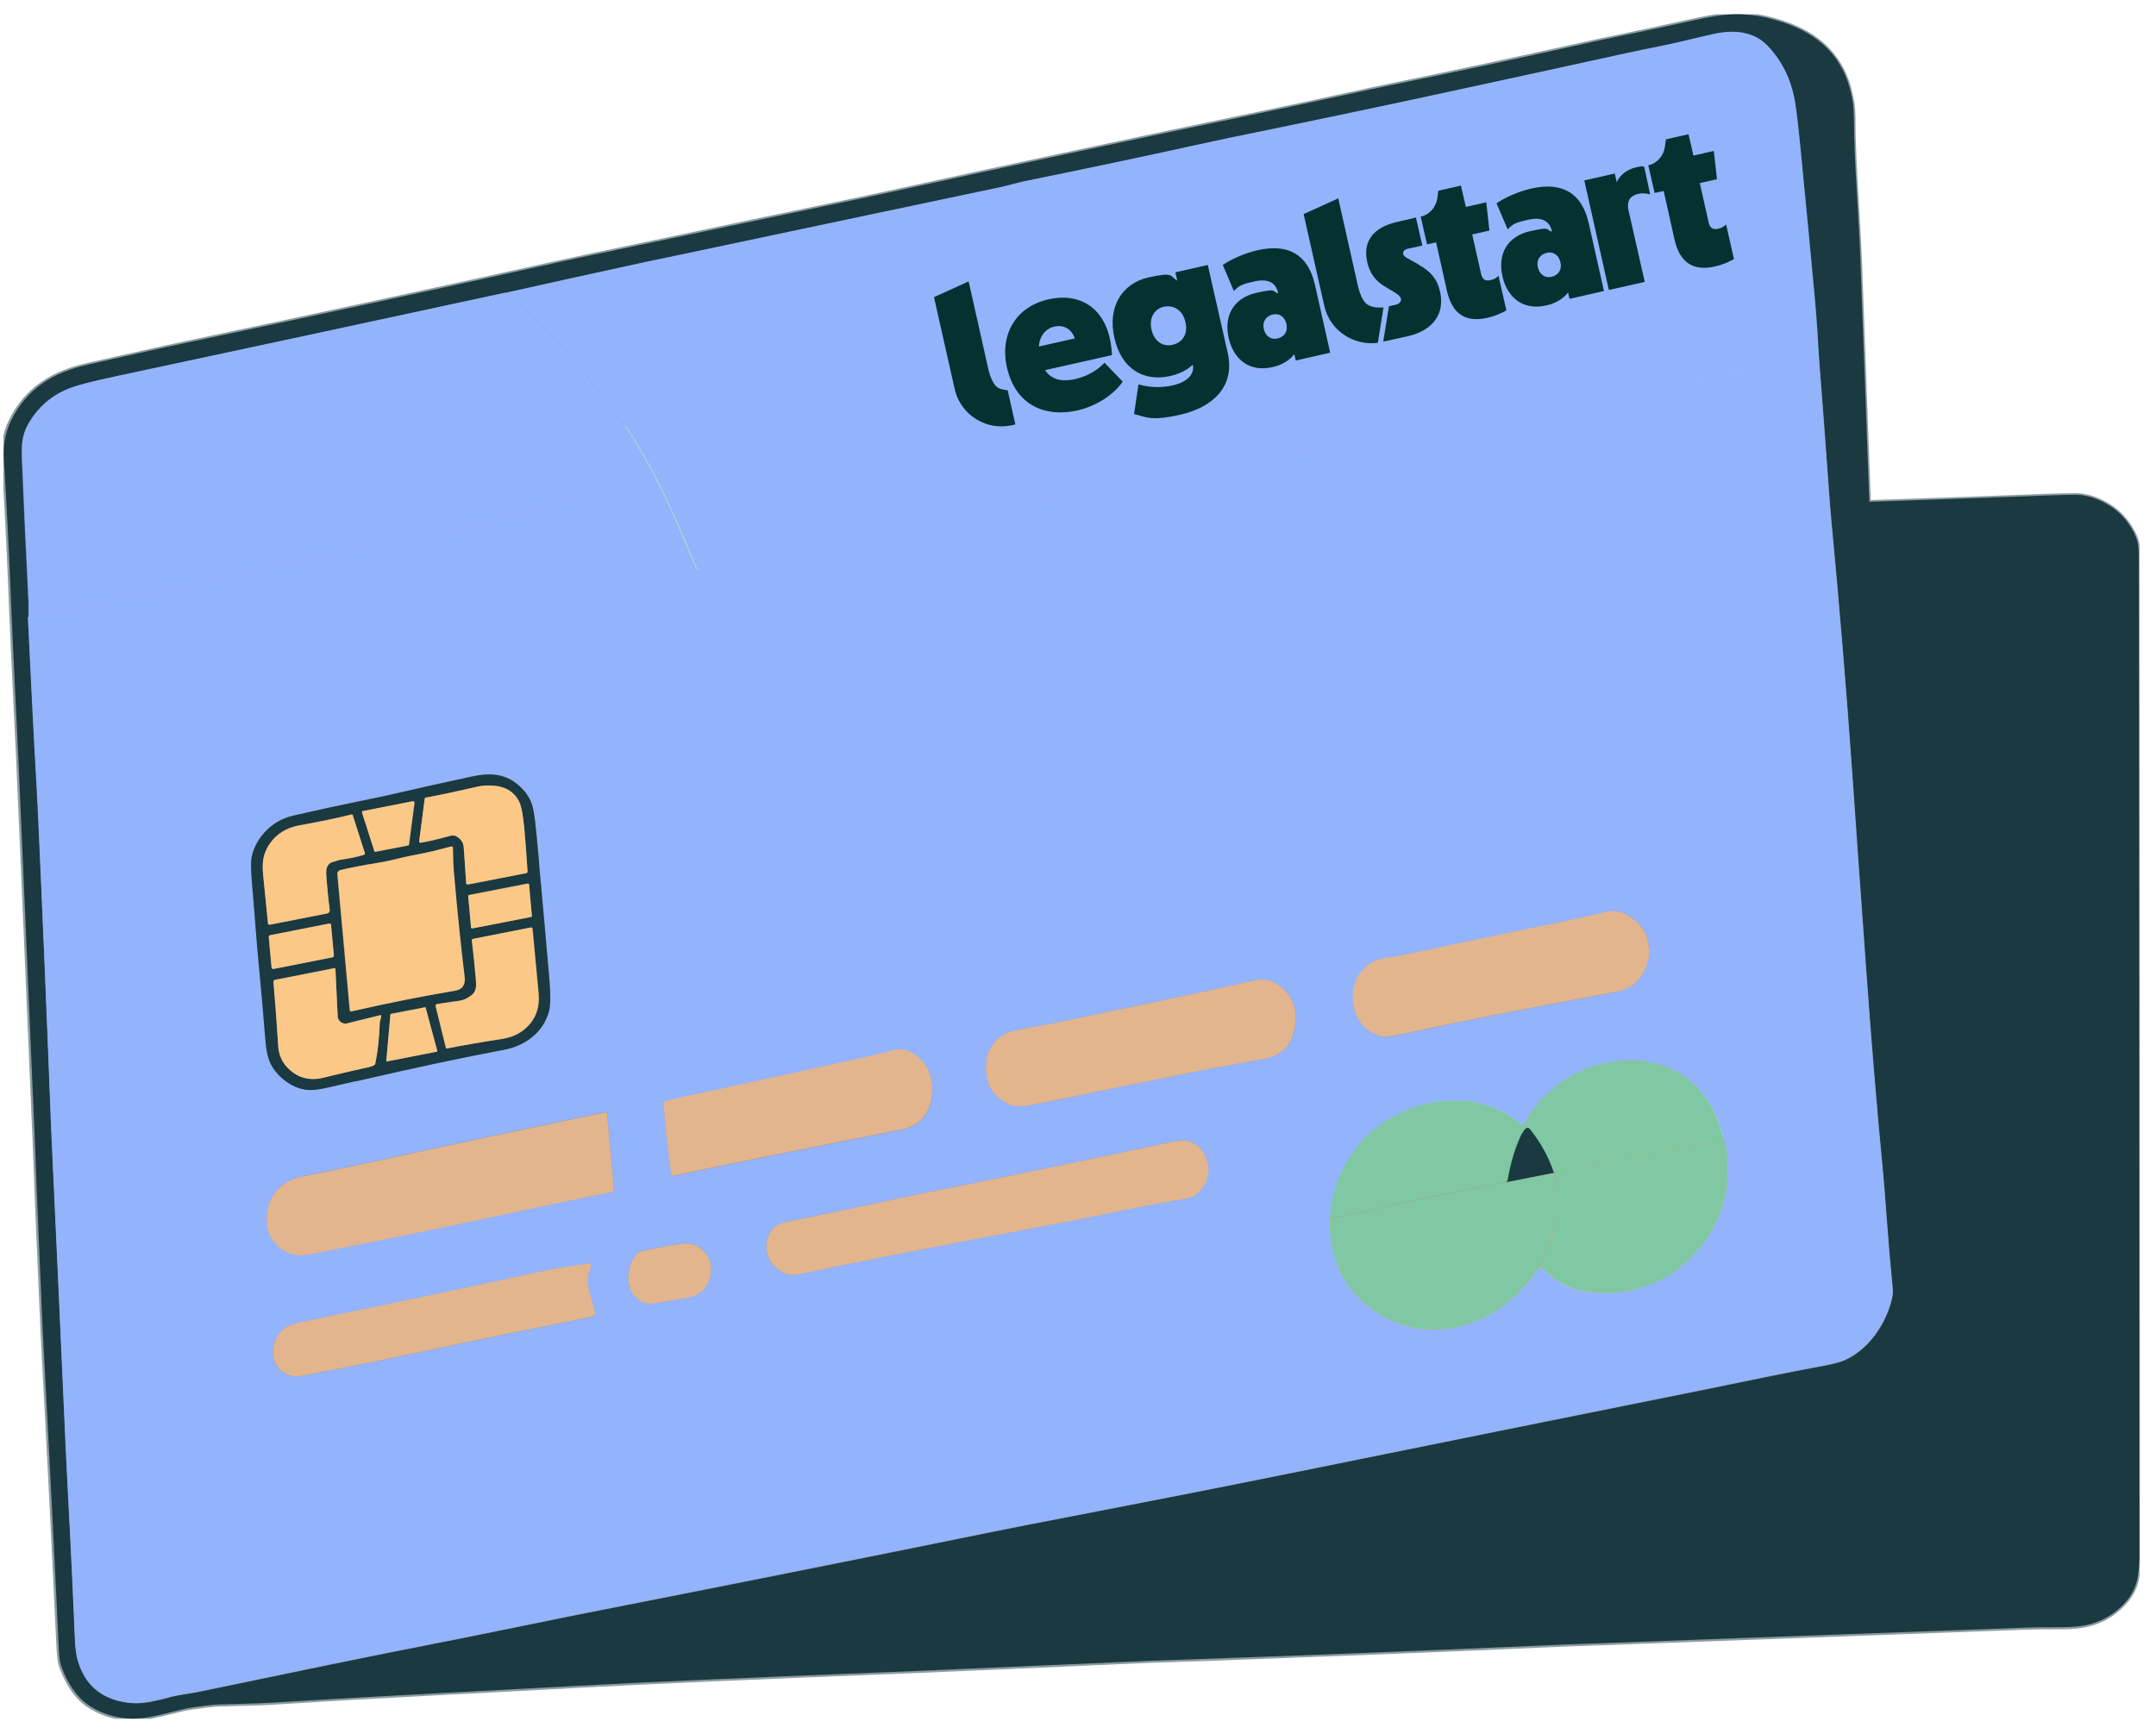 <svg width="92" height="74" viewBox="0 0 92 74" fill="none" xmlns="http://www.w3.org/2000/svg">
<g clip-path="url(#clip0_6542_47370)">
<path d="M79.749 21.375C79.604 17.534 79.524 15.283 79.5 14.624C79.427 12.615 79.387 11.514 79.379 11.305C79.291 9.103 79.098 6.877 79.098 5.197C79.098 4.819 79.082 4.53 79.041 4.337C78.945 3.791 78.8 3.325 78.591 2.939C77.948 1.725 76.839 1.147 75.561 0.809C74.991 0.656 74.404 0.6 73.809 0.624C73.456 0.64 72.925 0.729 72.226 0.881C71.214 1.106 70.169 1.331 69.076 1.557C68.553 1.661 68.031 1.774 67.501 1.894C64.664 2.521 61.915 3.116 59.239 3.662C58.805 3.751 58.282 3.863 57.664 4C56.217 4.321 54.811 4.619 53.452 4.9C48.695 5.888 43.519 6.997 37.933 8.219C37.499 8.315 36.977 8.428 36.358 8.557C34.992 8.838 31.303 9.617 25.275 10.887C24.793 10.992 24.263 11.104 23.708 11.225C18.709 12.334 13.59 13.443 8.334 14.552C6.799 14.873 4.974 15.299 3.761 15.565C2.282 15.894 1.141 16.561 0.45 17.968C0.209 18.45 0.112 18.996 0.152 19.615C0.281 21.673 0.385 23.851 0.474 26.149C0.49 26.583 0.514 27.122 0.546 27.756C0.699 30.826 0.827 33.615 0.932 36.115C1.294 44.586 1.478 48.837 1.478 48.861C1.535 50.436 1.623 52.663 1.752 55.532C1.784 56.231 1.808 56.769 1.824 57.131C2.089 62.049 2.306 66.389 2.483 70.167C2.507 70.625 2.539 70.922 2.579 71.059C2.668 71.324 2.796 71.597 2.957 71.886C3.239 72.377 3.608 72.738 4.066 72.963C4.79 73.333 5.545 73.438 6.341 73.293C6.59 73.245 7.056 73.14 7.731 72.971C8.077 72.883 8.35 72.859 8.768 72.803C9.033 72.77 9.29 72.746 9.555 72.746C10.6 72.722 11.38 72.698 11.902 72.658C16.427 72.369 20.976 72.16 25.5 71.911C27.421 71.806 31.938 71.605 39.042 71.324C40.344 71.276 43.358 71.139 48.084 70.93C48.614 70.906 49.145 70.882 49.691 70.866C51.041 70.826 52.633 70.769 54.457 70.697C58.282 70.552 62.1 70.4 65.909 70.231C66.448 70.207 66.986 70.183 67.517 70.167C71.318 70.03 75.128 69.885 78.929 69.749C83.245 69.588 85.728 69.499 86.371 69.475C86.741 69.459 87.094 69.459 87.44 69.459C87.914 69.459 88.268 69.459 88.509 69.435C89.449 69.363 90.205 68.977 90.775 68.278C90.976 68.029 91.137 67.699 91.193 67.386C91.257 67.08 91.281 66.759 91.281 66.43C91.281 49.046 91.265 34.877 91.249 23.939C91.249 23.433 91.257 23.159 91.048 22.75C90.783 22.243 90.438 21.858 89.996 21.584C89.586 21.327 89.168 21.182 88.758 21.134C88.605 21.118 88.179 21.126 87.472 21.15C84.957 21.247 82.393 21.343 79.773 21.424C79.749 21.424 79.733 21.407 79.733 21.383" stroke="#8D9CA0" stroke-width="0.161"/>
<path d="M21.562 12.494C15.985 13.7 10.407 14.889 4.83 16.087C3.938 16.28 3.335 16.432 3.038 16.545C2.21 16.85 1.583 17.389 1.165 18.152C0.916 18.61 0.908 19.052 0.924 19.591C0.988 21.271 1.085 23.312 1.205 25.715C1.205 25.835 1.205 26.052 1.205 26.358" stroke="#40679E" stroke-width="0.161"/>
<path d="M1.205 26.358C1.318 28.761 1.438 31.172 1.575 33.591C1.607 34.146 1.631 34.676 1.655 35.198C1.824 39.048 2.001 43.3 2.186 47.937C2.186 48.089 2.218 48.628 2.258 49.544C2.363 51.778 2.547 55.893 2.821 61.905C2.837 62.298 2.861 62.829 2.901 63.512C3.038 66.204 3.142 68.334 3.206 69.893C3.223 70.319 3.263 70.649 3.327 70.866C3.616 71.878 4.275 72.465 5.304 72.65C5.585 72.698 5.851 72.706 6.092 72.682C6.445 72.642 6.807 72.561 7.185 72.457C7.595 72.336 8.053 72.296 8.454 72.216C13.052 71.26 15.704 70.713 16.411 70.576C18.637 70.142 20.855 69.692 23.065 69.242C23.644 69.122 24.174 69.017 24.641 68.921C30.733 67.723 36.664 66.542 42.426 65.368C43.013 65.248 43.543 65.144 44.001 65.055C48.373 64.211 51.99 63.504 54.851 62.925C61.071 61.664 66.986 60.466 72.596 59.341C74.348 58.987 76.148 58.602 77.812 58.296C78.254 58.216 78.576 58.127 78.76 58.039C79.717 57.589 80.392 56.624 80.681 55.652C80.753 55.395 80.786 55.202 80.778 55.073C80.673 54.013 80.577 52.879 80.488 51.666C80.448 51.063 80.4 50.533 80.36 50.058C80.094 47.318 79.853 44.376 79.628 41.242C79.379 37.802 79.186 35.038 79.042 32.964C78.8 29.524 78.503 25.964 78.157 22.275C78.109 21.793 78.069 21.263 78.029 20.676C77.9 18.86 77.764 17.035 77.619 15.211" stroke="#8D9CA0" stroke-width="0.161"/>
<path d="M77.603 15.195C77.579 14.793 77.555 14.391 77.531 13.981C77.507 13.547 77.474 13.137 77.434 12.768C77.273 11.024 77.073 8.918 76.832 6.459C76.743 5.583 76.671 4.908 76.598 4.426C76.446 3.437 76.052 2.609 75.401 1.942C74.798 1.315 73.938 1.267 73.126 1.452C72.435 1.605 71.535 1.838 70.804 1.982C70.048 2.127 68.875 2.384 67.268 2.738C67.155 2.762 65.146 3.196 61.24 4.048C58.934 4.546 55.992 5.165 52.416 5.896C52.038 5.977 51.516 6.089 50.849 6.234C48.88 6.668 46.485 7.174 43.648 7.753C43.511 7.777 43.35 7.817 43.165 7.873C42.965 7.93 42.804 7.97 42.683 7.994C40.023 8.548 35.402 9.529 28.82 10.919C27.968 11.104 27.526 11.193 27.51 11.193C25.525 11.618 23.548 12.053 21.562 12.502" stroke="#39826F" stroke-width="0.161"/>
<path d="M77.603 15.195C77.257 15.283 76.92 15.356 76.59 15.42C73.802 15.95 70.675 16.561 67.211 17.252C65.395 17.614 63.249 18.008 60.774 18.45C60.163 18.562 59.633 18.651 59.191 18.739C56.386 19.27 53.091 19.88 49.322 20.571C49.153 20.604 48.622 20.708 47.746 20.877C46.155 21.19 43.816 21.632 40.738 22.203C40.505 22.243 39.983 22.348 39.163 22.508C36.985 22.942 34.052 23.505 30.371 24.204C30.323 24.212 30.162 24.252 29.889 24.317C29.824 24.333 29.752 24.3 29.728 24.236C29.366 23.344 28.988 22.476 28.611 21.648C28.064 20.459 27.462 19.342 26.794 18.305C26.73 18.201 26.658 18.152 26.585 18.152" stroke="#ABE5CE" stroke-width="0.161"/>
<path d="M26.577 18.152C25.926 17.244 25.331 16.44 24.777 15.725C24.094 14.841 23.322 14.021 22.454 13.25C22.173 13.001 21.876 12.76 21.578 12.543C21.554 12.527 21.554 12.511 21.562 12.494" stroke="#5FAFCC" stroke-width="0.161"/>
<path d="M26.578 18.152C26.377 18.9 26.127 19.519 25.838 20.017C25.477 20.636 24.93 21.094 24.199 21.407C23.765 21.592 23.363 21.721 22.985 21.801C19.393 22.573 15.648 23.36 11.758 24.18C8.334 24.903 6.55 25.281 6.405 25.305C5.063 25.578 3.721 25.868 2.379 26.157C2.29 26.173 2.097 26.213 1.8 26.253C1.615 26.286 1.422 26.318 1.221 26.35" stroke="#B3CAFD" stroke-width="0.161"/>
<path d="M69.904 8.299C70.048 9.079 70.153 9.883 70.209 10.71C70.209 10.775 70.249 10.799 70.305 10.799L70.683 10.767C70.74 10.767 70.764 10.735 70.756 10.678L70.434 8.275C70.434 8.219 70.466 8.171 70.514 8.163L71.238 8.018C71.366 7.994 71.415 7.914 71.382 7.785L71.35 7.673C71.318 7.544 71.238 7.504 71.109 7.528C70.145 7.753 69.534 7.89 69.285 7.938C69.204 7.954 69.108 7.962 68.98 7.954C68.899 7.954 68.867 7.986 68.875 8.066L68.923 8.412C68.931 8.484 68.971 8.508 69.044 8.492L69.856 8.267C69.88 8.267 69.896 8.267 69.904 8.299Z" stroke="#ABE5CE" stroke-width="0.161"/>
<path d="M66.802 8.958C66.834 8.958 66.874 8.974 66.874 9.014L67.091 11.393C67.091 11.45 67.123 11.466 67.179 11.458L67.581 11.377C67.613 11.377 67.637 11.337 67.637 11.305L67.3 8.83C67.3 8.797 67.316 8.773 67.348 8.765L68.216 8.685C68.248 8.685 68.256 8.669 68.256 8.637L68.216 8.195C68.216 8.171 68.2 8.163 68.176 8.163L65.901 8.605C65.837 8.613 65.797 8.677 65.805 8.733L65.837 9.095C65.845 9.215 65.909 9.256 66.022 9.199C66.287 9.071 66.552 8.982 66.802 8.95" stroke="#ABE5CE" stroke-width="0.161"/>
<path d="M65.05 8.838C65.05 8.814 65.025 8.798 65.001 8.798L64.6 8.846C64.575 8.846 64.559 8.87 64.559 8.894L64.913 11.924C64.913 11.948 64.937 11.964 64.961 11.964L65.363 11.916C65.387 11.916 65.403 11.892 65.403 11.868L65.05 8.838Z" stroke="#ABE5CE" stroke-width="0.161"/>
<path d="M63.105 9.344C63.105 9.264 63.064 9.24 62.984 9.248L62.743 9.296C62.687 9.304 62.647 9.36 62.647 9.416C62.671 10.405 62.783 11.369 62.992 12.31C63 12.366 63.04 12.382 63.089 12.374L63.45 12.302C63.498 12.293 63.523 12.261 63.506 12.213C63.354 11.506 63.225 10.774 63.121 10.019C63.089 9.786 63.105 9.561 63.105 9.336" stroke="#ABE5CE" stroke-width="0.161"/>
<path d="M62.18 11.916C62.14 11.795 62.076 11.779 61.987 11.868C61.843 12.012 61.698 12.117 61.545 12.197C61.352 12.302 61.143 12.261 60.959 12.31C60.806 12.35 60.661 12.342 60.525 12.294C59.97 12.109 59.745 11.619 59.817 11.056C59.874 10.59 60.115 10.284 60.533 10.132C60.717 10.068 60.862 10.108 61.023 10.068C61.24 10.011 61.425 10.116 61.585 10.26C61.602 10.276 61.626 10.276 61.642 10.26C61.642 10.26 61.642 10.252 61.65 10.244L61.738 9.955C61.762 9.867 61.722 9.778 61.642 9.746C60.902 9.425 59.994 9.585 59.552 10.309C59.255 10.807 59.174 11.297 59.327 11.763C59.48 12.229 59.777 12.559 60.219 12.752C60.709 12.961 61.24 12.896 61.802 12.543C61.947 12.446 62.06 12.358 62.132 12.27C62.196 12.181 62.212 12.069 62.18 11.964L62.164 11.924" stroke="#ABE5CE" stroke-width="0.161"/>
<path d="M57.198 12.937C56.981 12.872 56.804 12.776 56.667 12.639C56.426 12.398 56.338 12.109 56.402 11.771C56.506 11.217 56.836 10.879 57.39 10.759C57.656 10.702 57.881 10.751 58.074 10.903C58.17 10.984 58.258 10.968 58.323 10.863L58.403 10.735C58.475 10.63 58.451 10.542 58.355 10.477C58.154 10.349 57.969 10.277 57.784 10.268C56.876 10.196 56.273 10.542 55.984 11.305C55.799 11.787 55.807 12.422 56.089 12.856C56.555 13.563 57.519 13.604 58.226 13.306C58.411 13.234 58.588 13.041 58.757 12.736C58.805 12.655 58.773 12.551 58.692 12.511L58.628 12.479C58.532 12.43 58.451 12.446 58.387 12.535C58.138 12.864 57.607 13.065 57.19 12.953" stroke="#ABE5CE" stroke-width="0.161"/>
<path d="M67.477 21.552C65.757 21.89 64.302 22.171 63.113 22.38C62.703 22.452 62.43 22.532 62.301 22.629C62.044 22.814 61.907 23.095 61.907 23.481C61.907 23.786 62.028 24.027 62.277 24.196C62.494 24.349 62.719 24.405 62.936 24.365C63.426 24.285 65.234 23.947 68.377 23.352C69.06 23.224 69.671 23.127 70.201 23.063C70.667 23.007 70.965 22.934 71.093 22.846C71.367 22.669 71.527 22.372 71.576 21.962C71.608 21.672 71.511 21.423 71.286 21.206C71.077 21.006 70.828 20.925 70.547 20.981C68.963 21.271 67.943 21.456 67.477 21.552Z" stroke="#8D9CA0" stroke-width="0.161"/>
<path d="M15.181 46.144C17.713 45.558 19.826 45.116 21.522 44.794C21.98 44.706 22.366 44.537 22.695 44.264C23.065 43.966 23.306 43.597 23.427 43.155C23.491 42.914 23.499 42.496 23.451 41.893C23.338 40.478 23.218 39.112 23.089 37.802C23.073 37.601 23.033 37.135 22.969 36.412C22.929 35.898 22.88 35.439 22.832 35.029C22.784 34.636 22.728 34.362 22.655 34.202C22.535 33.945 22.358 33.712 22.125 33.502C21.538 32.996 20.879 32.972 20.14 33.133C18.934 33.39 17.785 33.647 16.684 33.904C16.387 33.969 15.864 34.081 15.117 34.234C14.522 34.354 13.67 34.539 12.545 34.797C12.079 34.901 11.693 35.11 11.38 35.423C11.05 35.753 10.841 36.131 10.745 36.54C10.697 36.741 10.705 37.159 10.761 37.778C10.857 38.871 10.938 40.109 11.05 41.258C11.147 42.279 11.235 43.251 11.307 44.167C11.356 44.786 11.388 45.244 11.749 45.71C12.095 46.144 12.617 46.498 13.204 46.514C13.397 46.514 13.686 46.482 14.048 46.394C14.064 46.394 14.442 46.305 15.181 46.136" stroke="#8D9CA0" stroke-width="0.161"/>
<path d="M69.06 42.311C69.871 42.158 70.41 41.306 70.378 40.519C70.346 39.86 70.016 39.362 69.389 39.024C69.124 38.879 68.843 38.847 68.545 38.928C67.268 39.249 65.869 39.498 64.455 39.804C62.992 40.117 61.417 40.447 59.729 40.8C59.472 40.856 59.15 40.873 58.941 40.929C57.864 41.218 57.503 42.367 57.889 43.324C58.074 43.782 58.443 44.079 58.909 44.216C59.054 44.256 59.231 44.256 59.44 44.216C62.534 43.565 65.741 42.93 69.076 42.319" stroke="#8D9CA0" stroke-width="0.161"/>
<path d="M50.254 45.887C51.082 45.719 52.287 45.494 53.879 45.204C54.497 45.092 54.923 44.859 55.148 44.248C55.446 43.452 55.325 42.592 54.602 42.07C54.272 41.829 53.919 41.757 53.541 41.837C52.199 42.142 51.234 42.351 50.648 42.48C48.92 42.833 47.457 43.139 46.236 43.404C45.239 43.613 44.355 43.79 43.591 43.926C43.222 43.991 42.956 44.071 42.804 44.176C42.289 44.513 42.048 45.011 42.081 45.678C42.113 46.362 42.442 46.844 43.061 47.125C43.407 47.278 43.8 47.205 44.178 47.125C46.862 46.579 48.888 46.169 50.262 45.887" stroke="#8D9CA0" stroke-width="0.161"/>
<path d="M28.739 50.195C30.998 49.713 34.237 49.054 38.464 48.226C39.131 48.098 39.549 47.704 39.726 47.053C39.886 46.458 39.766 45.67 39.3 45.228C38.946 44.899 38.584 44.706 38.094 44.843C37.853 44.907 37.684 44.955 37.58 44.979C34.984 45.566 32.147 46.185 29.077 46.844C28.965 46.868 28.739 46.924 28.394 47.021C28.354 47.029 28.322 47.069 28.33 47.117C28.402 48.154 28.506 49.126 28.635 50.026C28.635 50.075 28.659 50.123 28.683 50.179C28.691 50.203 28.723 50.219 28.747 50.211" stroke="#8D9CA0" stroke-width="0.161"/>
<path d="M56.764 51.939C56.764 52.027 56.756 52.14 56.756 52.276C56.772 53.659 57.246 54.76 58.186 55.596C58.604 55.965 59.054 56.247 59.552 56.448C60.999 57.026 62.679 56.745 63.965 55.861C64.551 55.459 65.066 54.953 65.492 54.358C65.556 54.27 65.62 54.173 65.709 54.069" stroke="#FBB9A4" stroke-width="0.161"/>
<path d="M65.709 54.069C65.998 54.318 66.247 54.511 66.456 54.656C66.866 54.929 67.34 55.098 67.886 55.154C69.454 55.323 70.965 54.84 72.09 53.739C72.925 52.928 73.448 51.947 73.657 50.806C73.785 50.107 73.761 49.383 73.576 48.644" stroke="#FECC9A" stroke-width="0.161"/>
<path d="M73.584 48.644C73.424 48.122 73.311 47.792 73.255 47.656C72.483 45.904 70.916 45.1 69.036 45.301C67.71 45.445 66.592 46.032 65.668 47.077C65.395 47.39 65.202 47.68 65.098 47.953C65.082 48.001 65.025 48.025 64.977 48.001C64.977 48.001 64.961 48.001 64.953 47.985C64.294 47.479 63.571 47.109 62.743 47.013C61.674 46.892 60.645 47.069 59.657 47.559C58.95 47.905 58.355 48.395 57.873 49.022C57.221 49.866 56.852 50.838 56.772 51.939" stroke="#ABE5CE" stroke-width="0.161"/>
<path d="M73.585 48.644L66.319 50.034" stroke="#AAB169" stroke-width="0.161"/>
<path d="M66.328 50.042C66.328 50.042 66.311 50.051 66.303 50.059" stroke="#A79E73" stroke-width="0.161"/>
<path d="M66.303 50.058C66.078 49.375 65.732 48.748 65.266 48.178C65.226 48.13 65.162 48.121 65.114 48.162C65.114 48.162 65.114 48.162 65.105 48.17C65.025 48.258 64.953 48.363 64.888 48.491C64.639 49.03 64.454 49.657 64.334 50.372C64.334 50.388 64.318 50.412 64.294 50.452" stroke="#39826F" stroke-width="0.161"/>
<path d="M64.302 50.452C64.294 50.452 64.278 50.468 64.27 50.468C64.262 50.468 64.246 50.476 64.23 50.476C63.828 50.525 63.571 50.565 63.434 50.589C60.903 51.111 58.934 51.537 57.527 51.859C57.238 51.923 56.981 51.955 56.764 51.939" stroke="#A79E73" stroke-width="0.161"/>
<path d="M65.709 54.069C65.95 53.506 66.134 53.032 66.255 52.646C66.504 51.819 66.528 50.951 66.327 50.042" stroke="#F9853F" stroke-width="0.161"/>
<path d="M66.303 50.058L64.302 50.452" stroke="#885645" stroke-width="0.161"/>
<path d="M12.883 50.211C11.902 50.396 11.291 51.2 11.388 52.196C11.46 52.96 12.119 53.595 12.883 53.571C12.995 53.571 13.148 53.547 13.333 53.506C16.684 52.847 19.834 52.196 22.784 51.553C23.74 51.344 25.018 51.095 26.143 50.854C26.183 50.846 26.207 50.806 26.207 50.766L25.91 47.519C25.91 47.487 25.878 47.455 25.838 47.463C23.338 47.977 20.091 48.66 16.105 49.528C14.667 49.842 13.59 50.067 12.89 50.203" stroke="#8D9CA0" stroke-width="0.161"/>
<path d="M38.359 53.514C39.894 53.209 42.265 52.751 45.472 52.148C45.89 52.068 46.412 51.963 47.047 51.834C48.437 51.545 49.627 51.32 50.599 51.159C51.186 51.063 51.548 50.476 51.564 49.906C51.564 49.681 51.507 49.456 51.363 49.223C51.178 48.909 50.913 48.732 50.559 48.684C50.422 48.668 50.133 48.708 49.675 48.805C46.621 49.456 43.487 50.107 40.28 50.75C39.613 50.886 39.091 50.991 38.705 51.071C36.889 51.465 35.185 51.819 33.585 52.14C33.192 52.22 32.926 52.413 32.798 52.719C32.517 53.378 32.838 54.093 33.505 54.35C33.642 54.406 33.786 54.422 33.939 54.406C34.019 54.406 34.164 54.374 34.373 54.326C34.992 54.189 36.31 53.924 38.351 53.514" stroke="#8D9CA0" stroke-width="0.161"/>
<path d="M30.081 53.458C29.832 53.177 29.551 53.04 29.245 53.064C28.94 53.08 28.345 53.185 27.453 53.37C27.308 53.402 27.196 53.466 27.124 53.562C26.69 54.133 26.641 55.09 27.325 55.516C27.485 55.62 27.67 55.652 27.879 55.62C28.538 55.523 28.996 55.443 29.27 55.395C29.888 55.282 30.234 54.945 30.33 54.366C30.387 54.005 30.306 53.699 30.081 53.45" stroke="#8D9CA0" stroke-width="0.161"/>
<path d="M25.163 54.181C25.163 54.181 25.187 54.125 25.227 54.029C25.243 53.988 25.227 53.948 25.187 53.932C25.171 53.932 25.163 53.932 25.147 53.932C24.456 54.013 23.716 54.141 22.921 54.31C18.5 55.258 15.157 55.957 12.883 56.423C12.593 56.48 12.376 56.552 12.24 56.633C11.95 56.801 11.758 57.05 11.677 57.396C11.589 57.75 11.645 58.055 11.83 58.32C12.087 58.674 12.449 58.81 12.907 58.722C15.101 58.296 17.231 57.87 19.304 57.42C19.907 57.291 21.828 56.898 25.058 56.239C25.171 56.215 25.267 56.182 25.356 56.134C25.388 56.118 25.404 56.086 25.396 56.054C25.34 55.813 25.259 55.523 25.155 55.186C25.075 54.921 25.034 54.479 25.155 54.189" stroke="#8D9CA0" stroke-width="0.161"/>
<path d="M19.425 35.673C19.65 35.785 19.77 35.946 19.786 36.155C19.826 36.717 19.859 37.232 19.891 37.69C19.891 37.73 19.923 37.754 19.963 37.754C19.963 37.754 19.963 37.754 19.971 37.754L22.447 37.272C22.495 37.264 22.519 37.232 22.511 37.192C22.471 36.597 22.43 36.018 22.382 35.456C22.326 34.813 22.254 34.387 22.141 34.194C21.884 33.72 21.426 33.503 20.759 33.535C20.614 33.535 20.494 33.559 20.397 33.575C19.561 33.768 18.814 33.929 18.163 34.049C18.139 34.049 18.123 34.073 18.123 34.097L17.89 35.898C17.89 35.954 17.906 35.978 17.962 35.97C18.267 35.922 18.669 35.833 19.168 35.689C19.288 35.657 19.368 35.657 19.425 35.681" stroke="#8B8165" stroke-width="0.161"/>
<path d="M15.969 36.316C15.977 36.348 16.009 36.364 16.041 36.356L17.415 36.09C17.439 36.09 17.456 36.066 17.464 36.042L17.697 34.266C17.697 34.234 17.681 34.202 17.648 34.202H17.632L15.511 34.62C15.479 34.62 15.454 34.66 15.463 34.692L15.985 36.324" stroke="#8B8165" stroke-width="0.161"/>
<path d="M14.209 36.782C14.394 36.718 14.506 36.685 14.546 36.685C14.94 36.629 15.262 36.557 15.527 36.476C15.559 36.468 15.575 36.428 15.567 36.396L15.053 34.789C15.053 34.764 15.021 34.748 14.996 34.757C14.394 34.909 13.646 35.062 12.762 35.223C12.208 35.327 11.79 35.584 11.5 36.018C11.227 36.436 11.179 36.79 11.227 37.312C11.267 37.73 11.34 38.429 11.436 39.41C11.436 39.442 11.468 39.466 11.5 39.466L13.96 38.984C14.032 38.968 14.072 38.904 14.064 38.831C14 38.349 13.96 37.907 13.928 37.505C13.911 37.232 13.855 36.894 14.201 36.782" stroke="#8B8165" stroke-width="0.161"/>
<path d="M15.945 36.854C15.519 36.926 15.037 37.015 14.506 37.135C14.434 37.151 14.377 37.224 14.386 37.304L14.916 43.123C14.916 43.147 14.94 43.171 14.972 43.171C16.62 42.801 18.099 42.504 19.401 42.287C19.714 42.239 19.851 42.03 19.802 41.676C19.65 40.43 19.497 38.968 19.352 37.288C19.328 37.047 19.312 36.677 19.304 36.179C19.304 36.147 19.28 36.131 19.248 36.131C19.248 36.131 19.248 36.131 19.24 36.131C18.918 36.211 18.524 36.324 18.171 36.396C17.552 36.516 17.182 36.597 17.046 36.629C16.684 36.717 16.306 36.798 15.921 36.862" stroke="#8B8165" stroke-width="0.161"/>
<path d="M22.575 37.738C22.575 37.714 22.551 37.698 22.527 37.698L20.011 38.188C19.987 38.188 19.979 38.212 19.979 38.228L20.1 39.579C20.1 39.603 20.124 39.619 20.148 39.619L22.663 39.129C22.688 39.129 22.696 39.104 22.696 39.08L22.575 37.73" stroke="#8B8165" stroke-width="0.161"/>
<path d="M14.128 39.474C14.128 39.434 14.088 39.41 14.056 39.41C14.056 39.41 14.056 39.41 14.048 39.41L11.524 39.908C11.492 39.908 11.468 39.948 11.468 39.98L11.589 41.29C11.589 41.331 11.629 41.355 11.661 41.355L14.185 40.856C14.217 40.856 14.241 40.816 14.241 40.784L14.12 39.474" stroke="#8B8165" stroke-width="0.161"/>
<path d="M20.309 41.772C20.333 42.07 20.341 42.303 20.116 42.48C19.955 42.6 19.794 42.681 19.618 42.705C19.296 42.753 18.983 42.793 18.677 42.841C18.629 42.841 18.597 42.898 18.605 42.946C18.605 42.946 18.605 42.946 18.605 42.954L19.039 44.714C19.039 44.738 19.063 44.754 19.087 44.746C19.778 44.609 20.574 44.473 21.458 44.336C21.948 44.264 22.35 44.039 22.648 43.669C22.929 43.324 23.041 42.906 22.993 42.399C22.921 41.636 22.832 40.72 22.736 39.651C22.736 39.594 22.704 39.57 22.648 39.586L20.204 40.069C20.172 40.069 20.148 40.109 20.148 40.141C20.22 40.744 20.277 41.29 20.317 41.781" stroke="#8B8165" stroke-width="0.161"/>
<path d="M14.82 43.677C14.643 43.718 14.466 43.613 14.418 43.436C14.418 43.412 14.41 43.396 14.41 43.372L14.313 41.347C14.313 41.331 14.297 41.315 14.273 41.315L11.733 41.813C11.693 41.821 11.661 41.861 11.669 41.901C11.75 42.825 11.822 43.742 11.87 44.634C11.894 45.019 12.039 45.341 12.312 45.606C12.722 46 13.212 46.129 13.783 45.992C14.37 45.847 15.029 45.694 15.752 45.534C15.856 45.51 15.937 45.477 15.977 45.445C16.001 45.429 16.009 45.405 16.017 45.381C16.122 44.859 16.178 44.296 16.202 43.701C16.202 43.653 16.21 43.597 16.226 43.541C16.242 43.484 16.258 43.428 16.266 43.372C16.266 43.332 16.258 43.316 16.218 43.324L14.82 43.669" stroke="#8B8165" stroke-width="0.161"/>
<path d="M18.163 43.002C18.163 42.986 18.147 42.978 18.131 42.986L16.676 43.267C16.668 43.267 16.66 43.275 16.66 43.291L16.483 45.276C16.483 45.293 16.491 45.301 16.508 45.301L18.637 44.883C18.653 44.883 18.661 44.867 18.653 44.851L18.155 43.002" stroke="#8B8165" stroke-width="0.161"/>
<path d="M79.789 21.415C82.401 21.327 84.972 21.238 87.488 21.142C88.195 21.118 88.621 21.11 88.774 21.126C89.192 21.174 89.602 21.319 90.012 21.576C90.454 21.849 90.807 22.235 91.064 22.741C91.273 23.151 91.265 23.424 91.265 23.931C91.281 34.877 91.289 49.038 91.297 66.421C91.297 66.751 91.265 67.072 91.209 67.378C91.145 67.683 90.992 68.013 90.791 68.27C90.221 68.969 89.465 69.355 88.525 69.427C88.284 69.443 87.93 69.451 87.456 69.451C87.11 69.451 86.757 69.451 86.387 69.467C85.744 69.491 83.261 69.58 78.945 69.74C75.144 69.877 71.334 70.022 67.533 70.158C67.002 70.174 66.464 70.198 65.925 70.223C62.116 70.391 58.298 70.544 54.473 70.689C52.648 70.753 51.065 70.809 49.707 70.858C49.161 70.874 48.63 70.898 48.1 70.922C43.374 71.131 40.36 71.259 39.058 71.316C31.954 71.597 27.437 71.798 25.516 71.902C20.992 72.151 16.435 72.368 11.918 72.65C11.396 72.682 10.616 72.714 9.571 72.738C9.314 72.738 9.049 72.762 8.784 72.794C8.366 72.851 8.093 72.875 7.747 72.963C7.072 73.132 6.614 73.244 6.357 73.285C5.561 73.429 4.806 73.325 4.082 72.955C3.624 72.722 3.254 72.36 2.973 71.878C2.804 71.589 2.684 71.316 2.595 71.05C2.547 70.914 2.515 70.616 2.499 70.158C2.322 66.381 2.105 62.041 1.84 57.123C1.824 56.761 1.792 56.222 1.768 55.523C1.639 52.654 1.551 50.428 1.494 48.853C1.494 48.829 1.31 44.585 0.948 36.106C0.843 33.607 0.715 30.818 0.562 27.748C0.53 27.113 0.506 26.575 0.49 26.141C0.401 23.842 0.289 21.664 0.168 19.607C0.128 18.996 0.233 18.45 0.466 17.959C1.157 16.553 2.29 15.886 3.777 15.556C4.99 15.283 6.815 14.865 8.35 14.544C13.606 13.435 18.733 12.326 23.724 11.216C24.287 11.096 24.809 10.975 25.291 10.879C31.311 9.609 35.008 8.838 36.374 8.548C36.993 8.42 37.515 8.307 37.949 8.211C43.535 6.989 48.703 5.88 53.468 4.892C54.827 4.61 56.225 4.305 57.68 3.991C58.298 3.855 58.821 3.742 59.255 3.654C61.931 3.107 64.688 2.521 67.517 1.886C68.039 1.765 68.561 1.661 69.092 1.548C70.185 1.323 71.238 1.098 72.242 0.873C72.941 0.72 73.472 0.632 73.826 0.616C74.42 0.584 75.007 0.648 75.578 0.801C76.855 1.138 77.964 1.725 78.607 2.931C78.816 3.316 78.961 3.782 79.057 4.329C79.09 4.522 79.106 4.811 79.114 5.189C79.114 6.877 79.315 9.095 79.395 11.297C79.395 11.506 79.443 12.607 79.516 14.616C79.54 15.275 79.62 17.525 79.765 21.367C79.765 21.391 79.781 21.407 79.805 21.407L79.789 21.415ZM21.562 12.494C15.985 13.7 10.407 14.889 4.83 16.087C3.938 16.28 3.335 16.432 3.037 16.545C2.21 16.85 1.583 17.389 1.165 18.152C0.916 18.61 0.908 19.052 0.924 19.591C0.988 21.27 1.085 23.312 1.205 25.715C1.205 25.835 1.205 26.052 1.205 26.358C1.318 28.761 1.438 31.172 1.575 33.591C1.607 34.145 1.631 34.676 1.655 35.198C1.824 39.048 2.001 43.299 2.186 47.937C2.186 48.089 2.218 48.628 2.258 49.544C2.362 51.778 2.547 55.893 2.82 61.904C2.837 62.298 2.861 62.829 2.901 63.512C3.037 66.204 3.142 68.334 3.206 69.893C3.222 70.319 3.262 70.648 3.327 70.865C3.616 71.878 4.275 72.465 5.304 72.65C5.585 72.698 5.85 72.706 6.091 72.682C6.445 72.642 6.807 72.561 7.184 72.457C7.594 72.336 8.052 72.296 8.454 72.216C13.051 71.259 15.703 70.713 16.411 70.576C18.637 70.142 20.855 69.692 23.065 69.242C23.644 69.121 24.174 69.017 24.64 68.921C30.732 67.723 36.663 66.542 42.426 65.368C43.012 65.248 43.543 65.143 44.001 65.055C48.373 64.211 51.989 63.504 54.851 62.925C61.071 61.663 66.986 60.466 72.596 59.341C74.348 58.987 76.148 58.601 77.812 58.296C78.254 58.216 78.575 58.127 78.76 58.039C79.716 57.589 80.391 56.624 80.681 55.652C80.753 55.395 80.785 55.202 80.777 55.073C80.673 54.012 80.576 52.879 80.488 51.666C80.448 51.063 80.4 50.532 80.359 50.058C80.094 47.318 79.853 44.376 79.628 41.242C79.379 37.802 79.186 35.038 79.041 32.964C78.8 29.524 78.503 25.964 78.157 22.275C78.109 21.793 78.069 21.262 78.029 20.676C77.9 18.86 77.763 17.035 77.619 15.211C77.595 14.809 77.571 14.407 77.546 13.997C77.522 13.563 77.49 13.153 77.45 12.784C77.289 11.04 77.088 8.934 76.847 6.475C76.759 5.599 76.687 4.924 76.614 4.441C76.462 3.453 76.068 2.625 75.417 1.958C74.814 1.331 73.954 1.283 73.142 1.468C72.451 1.621 71.551 1.854 70.82 1.998C70.064 2.143 68.891 2.4 67.284 2.754C67.171 2.778 65.162 3.212 61.256 4.064C58.949 4.562 56.008 5.181 52.431 5.912C52.054 5.993 51.531 6.105 50.864 6.25C48.895 6.684 46.5 7.19 43.663 7.769C43.527 7.793 43.366 7.833 43.181 7.889C42.98 7.946 42.819 7.986 42.699 8.01C40.039 8.564 35.418 9.545 28.835 10.935C27.984 11.12 27.542 11.209 27.526 11.209C25.541 11.634 23.563 12.068 21.578 12.518L21.562 12.494Z" fill="#1A3941"/>
<path d="M77.603 15.195C77.258 15.283 76.92 15.355 76.591 15.42C73.802 15.95 70.675 16.561 67.212 17.252C65.395 17.614 63.249 18.008 60.774 18.45C60.163 18.562 59.633 18.651 59.191 18.739C56.386 19.269 53.091 19.88 49.322 20.571C49.153 20.604 48.623 20.708 47.746 20.877C46.155 21.19 43.816 21.632 40.739 22.203C40.505 22.243 39.983 22.348 39.163 22.508C36.985 22.942 34.052 23.505 30.371 24.204C30.323 24.212 30.162 24.252 29.889 24.317C29.825 24.333 29.752 24.3 29.728 24.236C29.366 23.344 28.989 22.476 28.611 21.648C28.064 20.459 27.462 19.342 26.795 18.305C26.73 18.201 26.658 18.152 26.586 18.152C25.935 17.244 25.34 16.44 24.785 15.725C24.102 14.841 23.331 14.021 22.463 13.25C22.181 13.001 21.884 12.76 21.587 12.543C21.563 12.527 21.563 12.51 21.571 12.494C23.548 12.052 25.533 11.618 27.518 11.184C27.534 11.184 27.968 11.088 28.828 10.911C35.418 9.521 40.039 8.54 42.691 7.986C42.812 7.962 42.973 7.921 43.174 7.865C43.358 7.817 43.527 7.777 43.656 7.745C46.493 7.166 48.896 6.66 50.857 6.226C51.524 6.081 52.046 5.968 52.424 5.888C56 5.157 58.942 4.538 61.248 4.04C65.154 3.196 67.171 2.754 67.276 2.73C68.883 2.376 70.057 2.119 70.812 1.974C71.543 1.83 72.444 1.596 73.135 1.444C73.947 1.267 74.806 1.315 75.409 1.934C76.052 2.601 76.454 3.429 76.607 4.417C76.679 4.9 76.759 5.583 76.84 6.451C77.081 8.91 77.282 11.016 77.442 12.76C77.475 13.129 77.507 13.531 77.539 13.973C77.563 14.383 77.587 14.785 77.611 15.187L77.603 15.195Z" fill="#94B3FD"/>
<path d="M21.563 12.494C21.555 12.51 21.563 12.527 21.579 12.543C21.884 12.768 22.173 13.001 22.455 13.25C23.323 14.021 24.094 14.841 24.777 15.725C25.332 16.44 25.927 17.244 26.578 18.152C26.377 18.9 26.128 19.518 25.838 20.017C25.477 20.636 24.93 21.094 24.199 21.407C23.765 21.592 23.363 21.721 22.985 21.801C19.393 22.573 15.648 23.36 11.758 24.18C8.334 24.903 6.55 25.281 6.405 25.305C5.063 25.578 3.721 25.868 2.379 26.157C2.29 26.173 2.098 26.213 1.8 26.253C1.615 26.285 1.422 26.318 1.222 26.35C1.222 26.036 1.222 25.827 1.222 25.707C1.101 23.304 1.005 21.262 0.94 19.583C0.916 19.052 0.932 18.602 1.181 18.144C1.599 17.381 2.218 16.842 3.054 16.537C3.359 16.424 3.954 16.272 4.846 16.079C10.424 14.889 16.001 13.692 21.579 12.486L21.563 12.494Z" fill="#94B3FD"/>
<path d="M77.603 15.195C77.748 17.019 77.884 18.843 78.013 20.66C78.053 21.247 78.101 21.777 78.141 22.259C78.495 25.948 78.784 29.508 79.025 32.948C79.17 35.022 79.363 37.786 79.612 41.226C79.837 44.36 80.078 47.302 80.344 50.042C80.392 50.508 80.432 51.047 80.472 51.65C80.561 52.863 80.657 53.996 80.761 55.057C80.778 55.186 80.745 55.379 80.665 55.636C80.376 56.608 79.701 57.573 78.744 58.023C78.559 58.111 78.246 58.192 77.796 58.28C76.132 58.585 74.332 58.971 72.58 59.325C66.97 60.458 61.055 61.647 54.835 62.909C51.974 63.488 48.357 64.203 43.985 65.039C43.519 65.127 42.997 65.232 42.41 65.352C36.648 66.526 30.716 67.707 24.625 68.905C24.15 68.993 23.628 69.106 23.049 69.226C20.839 69.684 18.621 70.126 16.395 70.56C15.688 70.697 13.035 71.243 8.438 72.2C8.037 72.28 7.578 72.328 7.169 72.441C6.791 72.545 6.429 72.626 6.076 72.666C5.834 72.698 5.569 72.69 5.288 72.634C4.259 72.457 3.6 71.862 3.311 70.85C3.247 70.632 3.206 70.303 3.19 69.877C3.126 68.318 3.03 66.188 2.885 63.496C2.853 62.821 2.821 62.282 2.805 61.889C2.539 55.877 2.347 51.762 2.242 49.528C2.202 48.612 2.178 48.073 2.17 47.921C1.993 43.275 1.816 39.032 1.639 35.182C1.615 34.66 1.591 34.13 1.559 33.575C1.422 31.164 1.302 28.753 1.189 26.342C1.39 26.31 1.583 26.277 1.768 26.245C2.073 26.197 2.266 26.165 2.347 26.149C3.689 25.86 5.031 25.57 6.373 25.297C6.518 25.265 8.302 24.895 11.725 24.172C15.623 23.352 19.368 22.556 22.953 21.793C23.331 21.713 23.74 21.576 24.166 21.399C24.898 21.086 25.444 20.628 25.806 20.009C26.103 19.511 26.344 18.892 26.545 18.144C26.618 18.144 26.69 18.192 26.754 18.297C27.421 19.334 28.024 20.451 28.57 21.64C28.948 22.468 29.318 23.328 29.688 24.228C29.712 24.292 29.784 24.325 29.848 24.308C30.122 24.244 30.282 24.204 30.331 24.196C34.011 23.497 36.945 22.934 39.123 22.5C39.943 22.34 40.465 22.235 40.698 22.195C43.776 21.624 46.115 21.182 47.706 20.869C48.59 20.7 49.113 20.596 49.281 20.563C53.059 19.872 56.346 19.253 59.151 18.731C59.593 18.651 60.123 18.554 60.734 18.442C63.209 18 65.355 17.606 67.171 17.244C70.635 16.561 73.761 15.95 76.55 15.412C76.88 15.348 77.217 15.275 77.563 15.187L77.603 15.195ZM15.181 46.145C17.713 45.558 19.826 45.116 21.522 44.794C21.98 44.706 22.366 44.537 22.696 44.264C23.065 43.967 23.306 43.597 23.427 43.155C23.491 42.914 23.499 42.496 23.451 41.893C23.339 40.478 23.218 39.112 23.089 37.802C23.073 37.601 23.033 37.135 22.969 36.412C22.929 35.898 22.881 35.44 22.832 35.03C22.784 34.636 22.728 34.362 22.655 34.202C22.535 33.945 22.358 33.712 22.125 33.503C21.538 32.996 20.879 32.972 20.14 33.133C18.934 33.39 17.785 33.647 16.684 33.904C16.387 33.969 15.864 34.081 15.117 34.234C14.522 34.355 13.67 34.539 12.545 34.797C12.079 34.901 11.693 35.11 11.38 35.423C11.05 35.753 10.841 36.131 10.745 36.541C10.697 36.741 10.705 37.159 10.761 37.778C10.857 38.871 10.938 40.109 11.05 41.258C11.147 42.279 11.235 43.251 11.307 44.167C11.356 44.786 11.388 45.244 11.749 45.711C12.095 46.145 12.617 46.498 13.204 46.514C13.397 46.514 13.686 46.482 14.048 46.394C14.064 46.394 14.442 46.305 15.181 46.136V46.145ZM69.06 42.311C69.872 42.158 70.41 41.306 70.378 40.519C70.346 39.86 70.016 39.361 69.389 39.024C69.124 38.879 68.843 38.847 68.546 38.927C67.268 39.249 65.869 39.498 64.455 39.803C62.992 40.117 61.417 40.446 59.729 40.8C59.472 40.856 59.151 40.872 58.941 40.929C57.865 41.218 57.503 42.367 57.889 43.324C58.074 43.782 58.443 44.079 58.909 44.216C59.054 44.256 59.231 44.256 59.44 44.216C62.534 43.565 65.741 42.93 69.076 42.319L69.06 42.311ZM50.254 45.887C51.082 45.718 52.287 45.493 53.878 45.204C54.497 45.092 54.923 44.859 55.148 44.248C55.446 43.452 55.325 42.592 54.602 42.07C54.272 41.829 53.919 41.756 53.541 41.837C52.199 42.142 51.234 42.351 50.648 42.48C48.92 42.833 47.457 43.139 46.235 43.404C45.239 43.613 44.355 43.79 43.591 43.926C43.222 43.991 42.956 44.071 42.804 44.175C42.289 44.513 42.048 45.011 42.08 45.678C42.112 46.361 42.442 46.844 43.061 47.125C43.406 47.278 43.8 47.205 44.178 47.125C46.862 46.578 48.888 46.169 50.262 45.887H50.254ZM28.739 50.195C30.998 49.713 34.236 49.054 38.464 48.226C39.131 48.097 39.549 47.704 39.726 47.053C39.886 46.458 39.766 45.67 39.3 45.228C38.946 44.899 38.584 44.706 38.094 44.843C37.853 44.907 37.684 44.955 37.58 44.979C34.984 45.566 32.147 46.185 29.077 46.844C28.964 46.868 28.739 46.924 28.394 47.02C28.354 47.029 28.321 47.069 28.329 47.117C28.402 48.154 28.506 49.126 28.635 50.026C28.635 50.075 28.659 50.123 28.683 50.179C28.691 50.203 28.723 50.219 28.747 50.211L28.739 50.195ZM56.764 51.939C56.764 52.027 56.755 52.14 56.755 52.276C56.772 53.659 57.246 54.76 58.186 55.596C58.604 55.965 59.054 56.247 59.552 56.448C60.999 57.026 62.679 56.745 63.965 55.861C64.551 55.459 65.066 54.953 65.492 54.358C65.556 54.27 65.62 54.173 65.709 54.069C65.998 54.318 66.247 54.511 66.456 54.655C66.866 54.929 67.34 55.097 67.886 55.154C69.454 55.322 70.965 54.84 72.09 53.739C72.926 52.928 73.448 51.947 73.657 50.806C73.785 50.107 73.761 49.383 73.576 48.644C73.416 48.121 73.303 47.792 73.247 47.655C72.475 45.903 70.908 45.1 69.028 45.301C67.702 45.445 66.585 46.032 65.66 47.077C65.387 47.39 65.194 47.679 65.09 47.953C65.074 48.001 65.017 48.025 64.969 48.001C64.969 48.001 64.953 48.001 64.945 47.985C64.286 47.479 63.563 47.109 62.735 47.012C61.666 46.892 60.637 47.069 59.649 47.559C58.942 47.904 58.347 48.395 57.865 49.022C57.214 49.865 56.844 50.838 56.764 51.939ZM12.883 50.211C11.902 50.396 11.291 51.2 11.388 52.196C11.46 52.96 12.119 53.595 12.883 53.571C12.995 53.571 13.148 53.546 13.333 53.506C16.684 52.847 19.835 52.196 22.784 51.553C23.74 51.344 25.018 51.095 26.143 50.854C26.184 50.846 26.208 50.806 26.208 50.766L25.91 47.519C25.91 47.487 25.878 47.455 25.838 47.462C23.339 47.977 20.092 48.66 16.105 49.528C14.667 49.841 13.59 50.066 12.891 50.203L12.883 50.211ZM38.359 53.514C39.894 53.209 42.265 52.751 45.472 52.148C45.89 52.068 46.412 51.963 47.047 51.834C48.438 51.545 49.627 51.32 50.599 51.159C51.186 51.063 51.548 50.476 51.564 49.906C51.564 49.681 51.508 49.456 51.363 49.223C51.178 48.909 50.913 48.732 50.559 48.684C50.423 48.668 50.133 48.708 49.675 48.805C46.621 49.456 43.487 50.107 40.28 50.749C39.613 50.886 39.091 50.991 38.705 51.071C36.889 51.465 35.185 51.818 33.586 52.14C33.192 52.22 32.926 52.413 32.798 52.719C32.517 53.378 32.838 54.093 33.505 54.35C33.642 54.406 33.786 54.422 33.939 54.406C34.02 54.406 34.164 54.374 34.373 54.326C34.992 54.189 36.31 53.924 38.351 53.514H38.359ZM30.081 53.458C29.832 53.177 29.551 53.04 29.246 53.064C28.94 53.08 28.346 53.185 27.453 53.37C27.309 53.402 27.196 53.466 27.124 53.562C26.69 54.133 26.642 55.089 27.325 55.515C27.486 55.62 27.67 55.652 27.879 55.62C28.538 55.523 28.997 55.443 29.27 55.395C29.889 55.282 30.234 54.945 30.331 54.366C30.387 54.004 30.306 53.699 30.081 53.45V53.458ZM25.163 54.181C25.163 54.181 25.187 54.125 25.227 54.029C25.243 53.988 25.227 53.948 25.187 53.932C25.171 53.932 25.163 53.932 25.147 53.932C24.456 54.013 23.716 54.141 22.921 54.31C18.5 55.258 15.157 55.957 12.883 56.423C12.593 56.48 12.376 56.552 12.24 56.633C11.95 56.801 11.758 57.05 11.677 57.396C11.589 57.75 11.645 58.055 11.83 58.32C12.087 58.674 12.449 58.81 12.907 58.722C15.101 58.296 17.231 57.87 19.304 57.42C19.907 57.291 21.828 56.898 25.058 56.239C25.171 56.215 25.267 56.182 25.356 56.134C25.388 56.118 25.404 56.086 25.396 56.054C25.34 55.813 25.259 55.523 25.155 55.186C25.075 54.921 25.034 54.479 25.155 54.189L25.163 54.181Z" fill="#94B3FD"/>
<path d="M15.181 46.144C14.442 46.313 14.064 46.402 14.048 46.402C13.678 46.49 13.397 46.53 13.204 46.522C12.617 46.498 12.095 46.153 11.749 45.718C11.388 45.26 11.356 44.794 11.307 44.175C11.235 43.251 11.147 42.287 11.05 41.266C10.938 40.117 10.857 38.879 10.761 37.786C10.705 37.159 10.697 36.749 10.745 36.548C10.841 36.131 11.05 35.761 11.38 35.431C11.693 35.118 12.079 34.909 12.545 34.804C13.662 34.547 14.522 34.362 15.117 34.242C15.872 34.089 16.395 33.977 16.684 33.912C17.785 33.655 18.934 33.398 20.14 33.141C20.879 32.98 21.546 33.004 22.125 33.511C22.366 33.719 22.543 33.953 22.655 34.21C22.728 34.37 22.784 34.652 22.832 35.038C22.88 35.447 22.921 35.914 22.969 36.42C23.025 37.143 23.065 37.601 23.089 37.81C23.21 39.128 23.33 40.495 23.451 41.901C23.499 42.504 23.491 42.922 23.427 43.163C23.306 43.605 23.065 43.974 22.695 44.272C22.366 44.537 21.972 44.714 21.522 44.802C19.834 45.116 17.721 45.566 15.181 46.152V46.144ZM19.424 35.672C19.65 35.785 19.77 35.946 19.786 36.155C19.826 36.717 19.858 37.232 19.891 37.69C19.891 37.73 19.923 37.754 19.963 37.754C19.963 37.754 19.963 37.754 19.971 37.754L22.446 37.272C22.495 37.264 22.519 37.232 22.511 37.191C22.471 36.597 22.43 36.018 22.382 35.456C22.326 34.812 22.253 34.387 22.141 34.194C21.884 33.719 21.426 33.502 20.759 33.535C20.614 33.535 20.493 33.559 20.397 33.575C19.561 33.768 18.814 33.928 18.163 34.049C18.139 34.049 18.123 34.073 18.123 34.097L17.89 35.898C17.89 35.954 17.906 35.978 17.962 35.97C18.267 35.922 18.669 35.833 19.167 35.689C19.288 35.656 19.368 35.656 19.424 35.681V35.672ZM15.969 36.315C15.977 36.348 16.009 36.364 16.041 36.356L17.415 36.09C17.439 36.09 17.456 36.066 17.464 36.042L17.697 34.266C17.697 34.234 17.68 34.202 17.648 34.202H17.632L15.511 34.62C15.479 34.62 15.454 34.66 15.462 34.692L15.985 36.324L15.969 36.315ZM14.209 36.782C14.393 36.717 14.506 36.685 14.546 36.685C14.94 36.629 15.261 36.556 15.527 36.476C15.559 36.468 15.575 36.428 15.567 36.396L15.053 34.788C15.053 34.764 15.02 34.748 14.996 34.756C14.393 34.909 13.646 35.062 12.762 35.222C12.207 35.327 11.79 35.584 11.5 36.018C11.227 36.436 11.179 36.79 11.227 37.312C11.267 37.73 11.339 38.429 11.436 39.41C11.436 39.442 11.468 39.466 11.5 39.466L13.96 38.984C14.032 38.968 14.072 38.903 14.064 38.831C14 38.349 13.96 37.907 13.927 37.505C13.911 37.232 13.855 36.894 14.201 36.782H14.209ZM15.945 36.854C15.519 36.926 15.036 37.015 14.506 37.135C14.434 37.151 14.377 37.224 14.386 37.304L14.916 43.123C14.916 43.147 14.94 43.171 14.972 43.171C16.62 42.801 18.099 42.504 19.4 42.287C19.714 42.239 19.851 42.03 19.802 41.676C19.65 40.43 19.497 38.968 19.352 37.288C19.328 37.047 19.312 36.677 19.304 36.179C19.304 36.147 19.28 36.131 19.248 36.131C19.248 36.131 19.248 36.131 19.24 36.131C18.918 36.211 18.524 36.324 18.171 36.396C17.552 36.516 17.182 36.597 17.046 36.629C16.684 36.717 16.306 36.798 15.921 36.862L15.945 36.854ZM22.575 37.738C22.575 37.714 22.551 37.698 22.527 37.698L20.011 38.188C19.987 38.188 19.979 38.212 19.979 38.228L20.1 39.578C20.1 39.602 20.124 39.618 20.148 39.618L22.663 39.128C22.688 39.128 22.695 39.104 22.695 39.08L22.575 37.73V37.738ZM14.128 39.474C14.128 39.434 14.088 39.41 14.056 39.41C14.056 39.41 14.056 39.41 14.048 39.41L11.524 39.908C11.492 39.908 11.468 39.948 11.468 39.98L11.589 41.29C11.589 41.33 11.629 41.355 11.661 41.355L14.184 40.856C14.217 40.856 14.241 40.816 14.241 40.784L14.12 39.474H14.128ZM20.309 41.772C20.333 42.07 20.341 42.303 20.116 42.48C19.955 42.6 19.794 42.681 19.617 42.705C19.296 42.753 18.983 42.793 18.677 42.841C18.629 42.841 18.597 42.898 18.605 42.946C18.605 42.946 18.605 42.946 18.605 42.954L19.039 44.714C19.039 44.738 19.063 44.754 19.087 44.746C19.778 44.609 20.574 44.473 21.458 44.336C21.948 44.264 22.35 44.039 22.647 43.669C22.929 43.324 23.041 42.906 22.993 42.399C22.921 41.636 22.832 40.72 22.736 39.651C22.736 39.594 22.703 39.57 22.647 39.586L20.204 40.069C20.172 40.069 20.148 40.109 20.148 40.141C20.22 40.744 20.276 41.29 20.317 41.78L20.309 41.772ZM14.819 43.677C14.643 43.717 14.466 43.613 14.418 43.436C14.418 43.412 14.41 43.396 14.41 43.372L14.313 41.346C14.313 41.33 14.297 41.314 14.273 41.314L11.733 41.813C11.693 41.821 11.661 41.861 11.669 41.901C11.749 42.825 11.822 43.741 11.87 44.633C11.894 45.019 12.039 45.341 12.312 45.606C12.722 46 13.212 46.128 13.783 45.992C14.369 45.847 15.028 45.694 15.752 45.534C15.856 45.51 15.937 45.477 15.977 45.445C16.001 45.429 16.009 45.405 16.017 45.381C16.121 44.858 16.178 44.296 16.202 43.701C16.202 43.653 16.21 43.597 16.226 43.541C16.242 43.484 16.258 43.428 16.266 43.372C16.266 43.331 16.258 43.316 16.218 43.324L14.819 43.669V43.677ZM18.163 43.002C18.163 42.986 18.147 42.978 18.131 42.986L16.676 43.267C16.668 43.267 16.66 43.275 16.66 43.291L16.483 45.276C16.483 45.292 16.491 45.3 16.507 45.3L18.637 44.883C18.653 44.883 18.661 44.867 18.653 44.85L18.155 43.002H18.163Z" fill="#1A3941"/>
<path d="M19.424 35.672C19.368 35.648 19.288 35.648 19.167 35.68C18.669 35.817 18.267 35.913 17.962 35.962C17.905 35.97 17.881 35.946 17.889 35.889L18.122 34.089C18.122 34.065 18.139 34.049 18.163 34.041C18.814 33.92 19.561 33.76 20.397 33.567C20.493 33.543 20.614 33.526 20.759 33.526C21.426 33.494 21.892 33.711 22.141 34.186C22.245 34.386 22.326 34.804 22.382 35.447C22.43 36.01 22.47 36.589 22.511 37.183C22.511 37.231 22.494 37.256 22.446 37.264L19.971 37.746C19.931 37.746 19.899 37.73 19.891 37.69C19.891 37.69 19.891 37.69 19.891 37.682C19.866 37.215 19.826 36.701 19.786 36.147C19.77 35.938 19.649 35.777 19.424 35.664V35.672Z" fill="#FBC888"/>
<path d="M15.969 36.316L15.447 34.684C15.439 34.652 15.447 34.62 15.487 34.612L17.608 34.194C17.641 34.194 17.673 34.21 17.681 34.242V34.258L17.448 36.034C17.448 36.058 17.424 36.083 17.4 36.083L16.025 36.348C15.993 36.348 15.969 36.34 15.953 36.307L15.969 36.316Z" fill="#FBC888"/>
<path d="M14.209 36.782C13.863 36.894 13.919 37.232 13.935 37.505C13.968 37.907 14.008 38.349 14.072 38.831C14.08 38.903 14.032 38.968 13.968 38.984L11.508 39.466C11.476 39.466 11.444 39.45 11.436 39.418C11.34 38.437 11.267 37.73 11.227 37.32C11.179 36.798 11.227 36.436 11.5 36.026C11.79 35.6 12.208 35.335 12.762 35.23C13.646 35.07 14.394 34.917 14.996 34.764C15.021 34.764 15.045 34.764 15.053 34.797L15.567 36.404C15.575 36.436 15.567 36.468 15.527 36.484C15.27 36.565 14.94 36.637 14.546 36.693C14.506 36.693 14.394 36.733 14.209 36.79V36.782Z" fill="#FBC888"/>
<path d="M17.07 36.621C17.198 36.589 17.576 36.508 18.195 36.388C18.549 36.315 18.942 36.203 19.264 36.123C19.288 36.123 19.32 36.131 19.328 36.163C19.328 36.163 19.328 36.163 19.328 36.171C19.336 36.669 19.352 37.039 19.376 37.28C19.521 38.959 19.674 40.422 19.826 41.668C19.875 42.03 19.738 42.23 19.425 42.279C18.123 42.496 16.644 42.785 14.996 43.163C14.972 43.163 14.94 43.155 14.932 43.123L14.402 37.304C14.402 37.224 14.45 37.159 14.522 37.135C15.053 37.015 15.527 36.918 15.961 36.854C16.346 36.79 16.724 36.717 17.086 36.621H17.07Z" fill="#FBC888"/>
<path d="M22.575 37.738L22.696 39.088C22.696 39.112 22.68 39.128 22.663 39.136L20.148 39.627C20.124 39.627 20.108 39.619 20.1 39.594L19.979 38.244C19.979 38.22 19.995 38.204 20.011 38.204L22.527 37.714C22.551 37.714 22.567 37.722 22.575 37.746V37.738Z" fill="#FBC888"/>
<path d="M70.378 40.519C70.41 41.306 69.871 42.166 69.06 42.311C65.725 42.922 62.518 43.557 59.424 44.208C59.215 44.248 59.038 44.256 58.893 44.208C58.427 44.071 58.057 43.774 57.873 43.316C57.487 42.359 57.848 41.21 58.925 40.921C59.134 40.864 59.456 40.848 59.713 40.792C61.401 40.438 62.976 40.101 64.439 39.795C65.853 39.498 67.251 39.241 68.529 38.919C68.827 38.847 69.108 38.879 69.373 39.016C70.008 39.353 70.338 39.852 70.362 40.511L70.378 40.519Z" fill="#E2B58E"/>
<path d="M14.128 39.474L14.249 40.784C14.249 40.816 14.225 40.848 14.193 40.856L11.669 41.355C11.629 41.355 11.597 41.339 11.589 41.298L11.468 39.988C11.468 39.956 11.492 39.924 11.524 39.916L14.048 39.418C14.088 39.418 14.12 39.434 14.128 39.474C14.128 39.474 14.128 39.474 14.128 39.482V39.474Z" fill="#FBC888"/>
<path d="M20.108 42.488C20.333 42.311 20.333 42.078 20.3 41.781C20.26 41.29 20.204 40.744 20.132 40.141C20.132 40.109 20.148 40.077 20.188 40.069L22.631 39.586C22.687 39.578 22.712 39.594 22.72 39.651C22.824 40.72 22.904 41.636 22.977 42.399C23.025 42.906 22.904 43.324 22.631 43.669C22.334 44.039 21.932 44.256 21.442 44.336C20.558 44.473 19.77 44.609 19.071 44.746C19.047 44.746 19.031 44.746 19.023 44.714L18.589 42.954C18.573 42.906 18.605 42.857 18.653 42.849C18.653 42.849 18.653 42.849 18.661 42.849C18.974 42.801 19.288 42.761 19.601 42.713C19.77 42.689 19.939 42.616 20.1 42.488H20.108Z" fill="#FBC888"/>
<path d="M14.819 43.677L16.218 43.331C16.258 43.323 16.274 43.331 16.266 43.38C16.258 43.436 16.242 43.492 16.226 43.548C16.21 43.605 16.202 43.653 16.202 43.709C16.186 44.304 16.121 44.858 16.017 45.389C16.017 45.413 16.001 45.437 15.977 45.453C15.937 45.485 15.856 45.517 15.752 45.542C15.02 45.702 14.369 45.855 13.783 46C13.212 46.136 12.722 46.008 12.312 45.614C12.047 45.357 11.894 45.035 11.87 44.642C11.814 43.741 11.749 42.833 11.669 41.909C11.669 41.869 11.693 41.829 11.733 41.821L14.273 41.322C14.289 41.322 14.313 41.33 14.313 41.346L14.409 43.372C14.418 43.556 14.57 43.693 14.755 43.685C14.779 43.685 14.795 43.685 14.819 43.677Z" fill="#FBC888"/>
<path d="M50.254 45.887C48.879 46.169 46.854 46.578 44.17 47.125C43.792 47.205 43.398 47.278 43.053 47.125C42.434 46.844 42.104 46.361 42.072 45.678C42.04 45.011 42.281 44.505 42.795 44.175C42.948 44.079 43.213 43.99 43.583 43.926C44.347 43.79 45.231 43.621 46.227 43.404C47.441 43.147 48.911 42.841 50.639 42.48C51.234 42.359 52.199 42.142 53.533 41.837C53.91 41.748 54.264 41.829 54.593 42.07C55.317 42.592 55.437 43.452 55.14 44.248C54.915 44.85 54.489 45.092 53.87 45.204C52.279 45.493 51.073 45.718 50.246 45.887H50.254Z" fill="#E2B58E"/>
<path d="M18.163 43.002L18.661 44.85C18.661 44.867 18.661 44.874 18.645 44.883L16.515 45.3C16.5 45.3 16.491 45.3 16.483 45.284L16.66 43.299C16.66 43.291 16.668 43.283 16.676 43.275L18.131 42.994C18.147 42.994 18.155 42.994 18.163 43.01V43.002Z" fill="#FBC888"/>
<path d="M28.739 50.195C28.715 50.195 28.683 50.195 28.675 50.163C28.651 50.106 28.635 50.058 28.627 50.01C28.498 49.11 28.394 48.138 28.321 47.101C28.321 47.061 28.345 47.02 28.386 47.004C28.731 46.908 28.964 46.852 29.069 46.828C32.147 46.169 34.976 45.55 37.572 44.963C37.676 44.939 37.845 44.899 38.086 44.826C38.576 44.69 38.938 44.883 39.291 45.212C39.758 45.654 39.878 46.442 39.718 47.036C39.541 47.688 39.123 48.081 38.456 48.21C34.236 49.038 30.989 49.697 28.731 50.179L28.739 50.195Z" fill="#E2B58E"/>
<path d="M73.585 48.644L66.319 50.034C66.319 50.034 66.303 50.042 66.295 50.05C66.07 49.367 65.725 48.74 65.258 48.17C65.218 48.121 65.154 48.113 65.106 48.154C65.106 48.154 65.106 48.154 65.098 48.161C65.017 48.25 64.945 48.354 64.881 48.483C64.632 49.021 64.447 49.648 64.326 50.364C64.326 50.38 64.31 50.404 64.286 50.444C64.278 50.444 64.262 50.46 64.254 50.46C64.246 50.46 64.23 50.468 64.214 50.468C63.812 50.516 63.555 50.556 63.418 50.581C60.886 51.103 58.917 51.529 57.511 51.85C57.222 51.915 56.965 51.947 56.748 51.931C56.836 50.83 57.198 49.857 57.849 49.013C58.339 48.379 58.934 47.896 59.633 47.551C60.621 47.069 61.65 46.884 62.719 47.004C63.547 47.101 64.278 47.478 64.929 47.977C64.969 48.009 65.025 48.001 65.058 47.961C65.058 47.961 65.066 47.944 65.074 47.937C65.178 47.663 65.371 47.374 65.644 47.06C66.569 46.024 67.694 45.429 69.012 45.284C70.892 45.083 72.46 45.887 73.231 47.639C73.287 47.776 73.4 48.105 73.561 48.628L73.585 48.644Z" fill="#80C8A3"/>
<path d="M11.388 52.204C11.291 51.208 11.902 50.404 12.883 50.219C13.59 50.082 14.659 49.857 16.097 49.544C20.091 48.676 23.338 47.993 25.83 47.478C25.862 47.478 25.894 47.495 25.902 47.527L26.2 50.774C26.2 50.814 26.175 50.854 26.135 50.862C25.01 51.103 23.732 51.352 22.776 51.561C19.834 52.204 16.684 52.855 13.325 53.514C13.132 53.554 12.987 53.57 12.874 53.578C12.103 53.602 11.452 52.968 11.38 52.204H11.388Z" fill="#E2B58E"/>
<path d="M66.303 50.058L64.302 50.452C64.326 50.412 64.342 50.388 64.342 50.372C64.463 49.665 64.648 49.038 64.897 48.491C64.953 48.363 65.025 48.25 65.114 48.17C65.154 48.13 65.218 48.13 65.266 48.17C65.266 48.17 65.266 48.17 65.275 48.178C65.733 48.748 66.078 49.375 66.311 50.058H66.303Z" fill="#1A3941"/>
<path d="M73.585 48.644C73.761 49.383 73.785 50.106 73.665 50.806C73.456 51.947 72.934 52.919 72.098 53.739C70.973 54.84 69.462 55.322 67.894 55.154C67.348 55.097 66.874 54.929 66.464 54.655C66.247 54.511 65.998 54.318 65.717 54.069C65.958 53.506 66.142 53.032 66.263 52.646C66.512 51.818 66.536 50.95 66.335 50.042L73.601 48.652L73.585 48.644Z" fill="#80C8A3"/>
<path d="M38.359 53.514C36.326 53.916 35 54.189 34.381 54.326C34.172 54.374 34.028 54.398 33.947 54.406C33.795 54.422 33.65 54.406 33.513 54.35C32.846 54.093 32.517 53.378 32.806 52.719C32.943 52.405 33.2 52.212 33.594 52.14C35.185 51.827 36.897 51.465 38.713 51.071C39.099 50.991 39.621 50.878 40.288 50.75C43.503 50.107 46.629 49.456 49.683 48.805C50.141 48.708 50.431 48.668 50.567 48.684C50.913 48.724 51.186 48.909 51.371 49.223C51.508 49.456 51.572 49.689 51.572 49.906C51.556 50.476 51.194 51.063 50.608 51.159C49.627 51.32 48.446 51.545 47.055 51.834C46.42 51.963 45.898 52.076 45.48 52.148C42.273 52.759 39.903 53.209 38.367 53.514H38.359Z" fill="#E2B58E"/>
<path d="M66.327 50.042C66.536 50.95 66.512 51.818 66.255 52.646C66.135 53.032 65.958 53.506 65.709 54.069C65.628 54.181 65.556 54.278 65.492 54.358C65.058 54.953 64.551 55.459 63.965 55.861C62.679 56.745 60.999 57.026 59.552 56.448C59.062 56.247 58.604 55.965 58.186 55.596C57.246 54.76 56.764 53.659 56.756 52.276C56.756 52.14 56.756 52.027 56.764 51.939C56.981 51.955 57.23 51.931 57.527 51.858C58.934 51.537 60.903 51.119 63.434 50.589C63.563 50.565 63.828 50.524 64.23 50.476C64.246 50.476 64.254 50.476 64.27 50.468C64.286 50.468 64.294 50.452 64.302 50.452L66.303 50.058C66.303 50.058 66.319 50.05 66.327 50.042Z" fill="#80C8A3"/>
<path d="M30.081 53.458C30.306 53.707 30.387 54.012 30.33 54.374C30.242 54.953 29.888 55.29 29.27 55.403C28.996 55.451 28.538 55.523 27.879 55.628C27.67 55.66 27.485 55.628 27.325 55.523C26.65 55.097 26.698 54.141 27.124 53.57C27.196 53.474 27.309 53.41 27.453 53.377C28.345 53.193 28.94 53.088 29.245 53.072C29.551 53.056 29.832 53.185 30.081 53.466V53.458Z" fill="#E2B58E"/>
<path d="M25.163 54.181C25.042 54.471 25.082 54.913 25.163 55.178C25.259 55.507 25.34 55.797 25.404 56.046C25.412 56.086 25.404 56.11 25.364 56.126C25.275 56.174 25.179 56.206 25.066 56.231C21.835 56.882 19.915 57.275 19.312 57.412C17.247 57.854 15.117 58.288 12.915 58.714C12.457 58.802 12.095 58.666 11.838 58.312C11.653 58.055 11.597 57.75 11.685 57.388C11.765 57.042 11.958 56.793 12.248 56.624C12.384 56.544 12.601 56.48 12.891 56.416C15.165 55.949 18.508 55.25 22.928 54.302C23.716 54.133 24.463 54.004 25.155 53.924C25.195 53.924 25.235 53.948 25.235 53.988C25.235 54.004 25.235 54.013 25.235 54.029C25.195 54.125 25.171 54.173 25.171 54.181H25.163Z" fill="#E2B58E"/>
<path d="M47.448 15.156L44.596 15.796C44.868 16.216 45.33 16.299 45.854 16.184C46.378 16.069 46.798 15.828 47.133 15.482L47.909 16.289C47.375 17.044 46.483 17.401 46.022 17.506C44.407 17.873 43.295 17.128 42.97 15.691C42.645 14.255 43.368 13.08 44.742 12.776C46.231 12.44 47.375 13.3 47.448 15.156ZM44.333 14.789L45.864 14.443C45.707 13.992 45.34 13.856 44.983 13.94C44.627 14.024 44.354 14.338 44.333 14.789Z" fill="#033230"/>
<path d="M50.154 11.622L51.538 11.308L52.387 15.052C52.723 16.53 51.706 17.39 50.384 17.694C49.063 17.998 48.885 17.778 48.392 17.673L48.58 16.404C48.968 16.52 49.493 16.572 50.049 16.446C50.604 16.32 50.992 16.006 50.898 15.565C50.646 15.807 50.3 15.964 49.933 16.048C48.822 16.299 47.857 15.765 47.553 14.422C47.248 13.09 47.888 12.094 49 11.842C50.111 11.591 49.912 11.79 50.237 11.979L50.154 11.612V11.622ZM50.583 13.741C50.468 13.227 50.07 13.007 49.671 13.09C49.273 13.174 49.021 13.552 49.136 14.066C49.252 14.58 49.629 14.81 50.038 14.716C50.447 14.622 50.709 14.265 50.583 13.741Z" fill="#033230"/>
<path d="M60.609 9.252C60.997 9.168 61.281 8.843 61.333 8.455L61.375 8.14C61.197 8.182 62.34 7.92 62.34 7.92L62.55 8.833L63.42 8.633L63.556 9.839L62.822 10.007L63.2 11.685C63.252 11.937 63.399 12 63.588 11.958C63.776 11.916 63.818 11.884 63.944 11.769L64.28 13.248C64.06 13.373 63.797 13.489 63.483 13.562C62.56 13.772 61.973 13.426 61.742 12.409L61.281 10.343L60.892 10.427L60.62 9.231L60.609 9.252Z" fill="#033230"/>
<path d="M70.321 7.06C70.709 6.976 70.992 6.651 71.044 6.263L71.086 5.949C70.908 5.99 72.051 5.728 72.051 5.728L72.261 6.641L73.131 6.441L73.267 7.647L72.533 7.815L72.911 9.493C72.963 9.745 73.11 9.808 73.299 9.766C73.488 9.724 73.53 9.692 73.656 9.577L73.991 11.056C73.771 11.182 73.509 11.297 73.194 11.37C72.271 11.58 71.684 11.234 71.453 10.217L70.992 8.151L70.604 8.235L70.331 7.039L70.321 7.06Z" fill="#033230"/>
<path d="M70.415 8.298C70.237 8.245 70.048 8.235 69.891 8.277C69.587 8.35 69.398 8.56 69.492 8.979L70.184 12.031L68.653 12.377L67.605 7.7L68.905 7.406L68.989 7.773C69.146 7.438 69.45 7.228 69.807 7.144C70.163 7.06 70.037 7.113 70.163 7.113" fill="#033230"/>
<path d="M56.1 12.105L56.761 15.052L55.292 15.387L55.23 15.114C55.03 15.377 54.695 15.586 54.286 15.67C53.373 15.88 52.65 15.398 52.429 14.422C52.209 13.447 52.671 12.713 53.593 12.503C54.516 12.293 54.265 12.43 54.537 12.524V12.493C54.432 12.042 54.086 11.884 53.531 12.01C52.975 12.136 52.912 12.168 52.65 12.419L52.178 11.307C52.618 11.014 53.163 10.794 53.667 10.678C54.957 10.385 55.806 10.857 56.1 12.115V12.105ZM54.894 13.825C54.821 13.51 54.579 13.352 54.296 13.426C54.013 13.499 53.856 13.741 53.929 14.045C54.002 14.349 54.244 14.517 54.527 14.443C54.81 14.37 54.967 14.139 54.894 13.825Z" fill="#033230"/>
<path d="M67.782 9.472L68.443 12.419L66.975 12.755L66.912 12.482C66.713 12.744 66.377 12.954 65.968 13.038C65.056 13.248 64.332 12.765 64.112 11.79C63.892 10.804 64.353 10.081 65.276 9.871C66.199 9.661 65.947 9.797 66.22 9.892V9.86C66.115 9.409 65.769 9.252 65.213 9.378C64.657 9.504 64.594 9.535 64.332 9.787L63.86 8.675C64.301 8.382 64.846 8.161 65.349 8.046C66.639 7.752 67.489 8.224 67.782 9.483V9.472ZM66.587 11.192C66.513 10.877 66.272 10.72 65.989 10.794C65.706 10.867 65.549 11.108 65.622 11.412C65.695 11.716 65.937 11.884 66.22 11.811C66.503 11.738 66.66 11.507 66.587 11.192Z" fill="#033230"/>
<path fill-rule="evenodd" clip-rule="evenodd" d="M58.795 14.632C57.746 14.768 56.739 14.097 56.509 13.049L55.628 9.137L57.106 8.466L57.956 12.251C58.019 12.493 58.145 12.881 58.365 13.007C58.585 13.143 58.868 13.132 58.994 13.122H59.036" fill="#033230"/>
<path fill-rule="evenodd" clip-rule="evenodd" d="M60.536 11.287L60.116 11.056C59.969 10.982 59.896 10.919 59.875 10.835C59.854 10.752 59.917 10.647 60.074 10.615C60.231 10.584 60.221 10.584 60.315 10.563C60.431 10.542 60.557 10.51 60.693 10.479L60.42 9.283C60.252 9.325 60.116 9.357 59.98 9.388C59.854 9.42 59.739 9.441 59.623 9.472C58.627 9.692 58.134 10.28 58.344 11.192C58.449 11.653 58.679 11.989 59.13 12.251L59.466 12.451C59.665 12.566 59.76 12.65 59.781 12.755C59.801 12.86 59.728 12.964 59.56 13.006L59.267 13.069L59.025 14.579L60.074 14.349C61.133 14.107 61.668 13.405 61.448 12.44C61.333 11.916 61.05 11.58 60.536 11.297V11.287Z" fill="#033230"/>
<path fill-rule="evenodd" clip-rule="evenodd" d="M43.001 16.666L43.327 18.113L43.201 18.145C42.76 18.239 42.309 18.208 41.9 18.019C41.334 17.767 40.883 17.254 40.736 16.593L39.855 12.681L41.334 12.01L42.183 15.796C42.246 16.037 42.372 16.425 42.592 16.551C42.697 16.614 42.865 16.645 43.001 16.656V16.666Z" fill="#033230"/>
</g>
<defs>
<clipPath id="clip0_6542_47370">
<rect width="91.154" height="72.748" fill="white" transform="translate(0.144 0.608)"/>
</clipPath>
</defs>
</svg>

